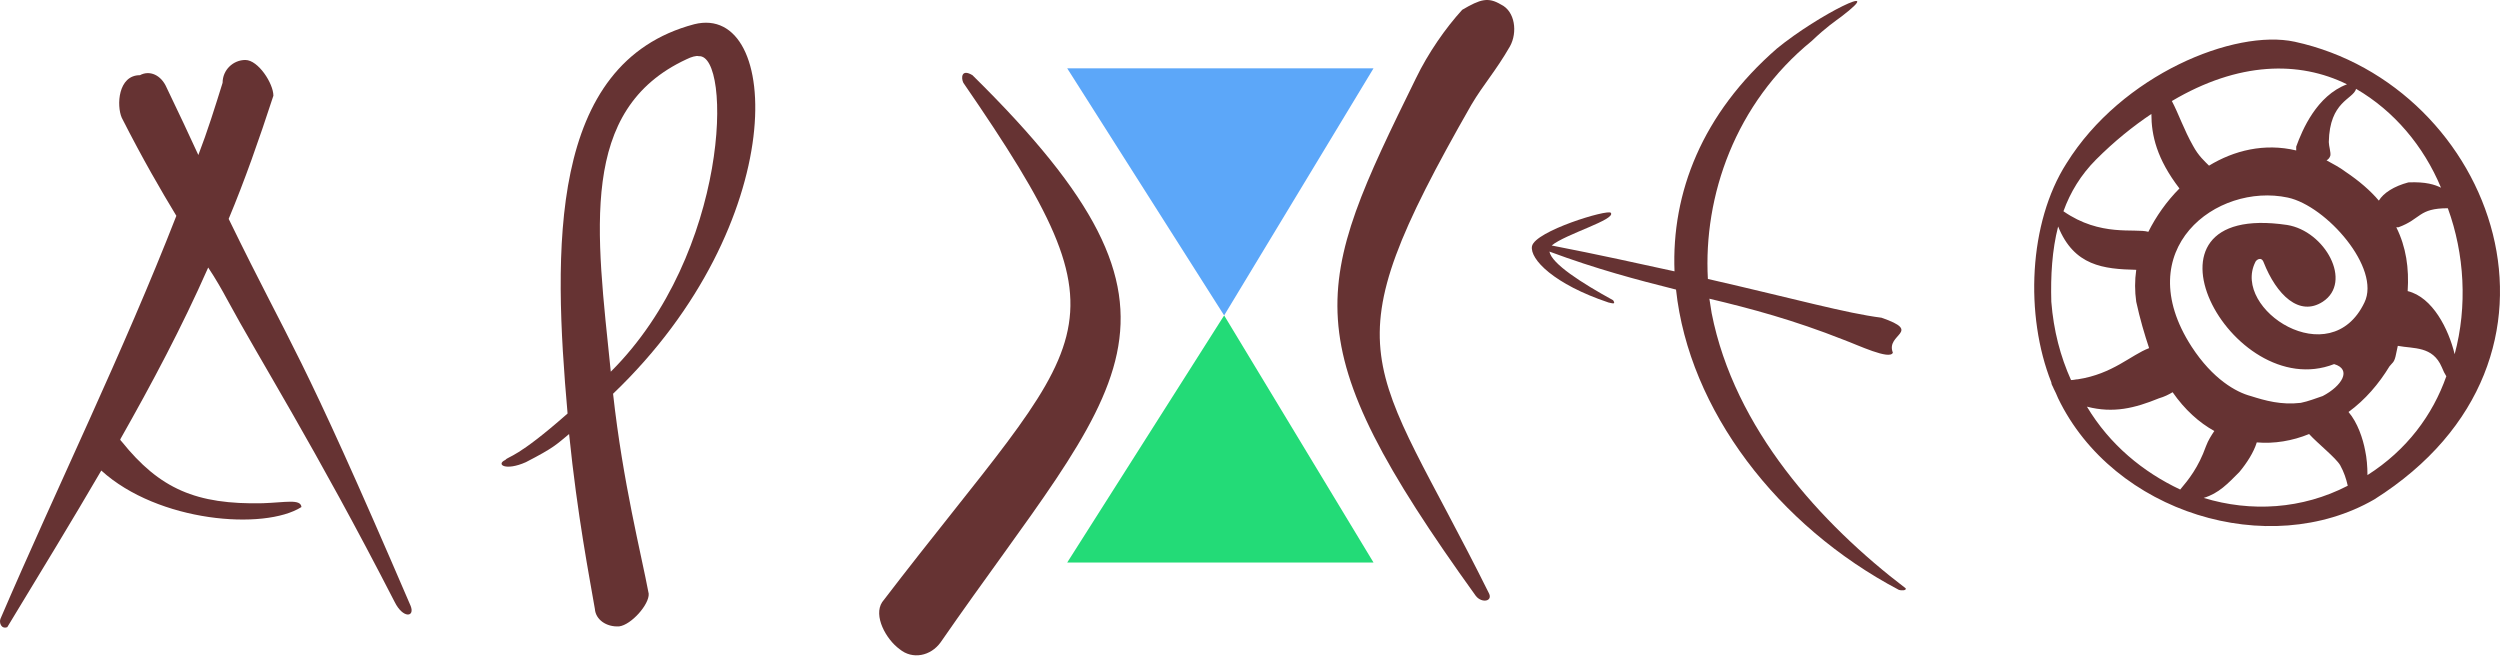 <svg width="234" height="62" viewBox="0 0 234 62" fill="none" xmlns="http://www.w3.org/2000/svg">
<path fill-rule="evenodd" clip-rule="evenodd" d="M128.561 52.652L114.58 29.524L99.891 52.652H128.561Z" fill="#23DB77"/>
<path fill-rule="evenodd" clip-rule="evenodd" d="M128.561 6.396L114.58 29.524L99.891 6.396H128.561Z" fill="#5CA7F9"/>
<path fill-rule="evenodd" clip-rule="evenodd" d="M55.68 56.994C55.183 54.076 54.048 48.312 53.267 40.626C52.061 41.623 51.848 41.907 49.222 43.259C47.306 44.113 46.383 43.473 47.306 43.046C47.59 42.69 48.37 42.903 53.125 38.705C51.777 23.405 51.28 5.899 64.976 2.269C73.208 0.206 74.06 20.914 57.383 36.855C58.306 45.181 60.009 51.799 60.718 55.57C60.789 56.567 59.086 58.488 57.951 58.63C56.744 58.702 55.751 57.99 55.68 56.994ZM57.17 34.791C68.312 23.689 68.525 5.045 65.402 5.258C65.189 5.187 64.692 5.329 64.267 5.543C54.119 10.24 55.822 21.626 57.17 34.791Z" fill="#663333"/>
<path fill-rule="evenodd" clip-rule="evenodd" d="M11.397 11.022C13.384 14.936 15.087 17.854 16.507 20.202C11.539 32.94 5.365 45.536 0.043 57.919C-0.099 58.274 0.114 58.915 0.681 58.701C3.875 53.435 6.784 48.667 9.481 44.042C14.803 48.881 24.739 49.664 28.216 47.458C28.145 46.675 26.726 47.031 24.597 47.102C18.352 47.244 14.945 45.75 11.397 41.338C11.326 41.266 11.255 41.195 11.255 41.124C14.236 35.858 17.003 30.663 19.487 25.041C20.197 26.109 20.765 27.105 21.261 28.03C24.171 33.438 29.493 41.836 36.945 56.353C37.725 57.919 38.861 57.776 38.435 56.709C27.79 31.944 27.506 33.011 21.403 20.487C22.893 16.929 24.242 13.086 25.59 8.958C25.59 7.82 24.171 5.614 22.964 5.614C21.829 5.614 20.835 6.539 20.835 7.749C20.126 10.026 19.416 12.303 18.565 14.509C17.713 12.659 16.72 10.524 15.584 8.176C15.087 7.037 14.023 6.539 13.1 7.037C11.042 7.037 10.9 9.884 11.397 11.022Z" fill="#663333"/>
<path fill-rule="evenodd" clip-rule="evenodd" d="M141.335 4.333C139.987 6.681 138.851 7.891 137.716 9.813C124.09 33.652 128.277 33.225 139.348 55.499C139.774 56.282 138.709 56.495 138.142 55.784C120.826 31.731 122.884 26.963 132.535 7.322C133.671 4.973 135.303 2.625 136.864 0.917C138.567 -0.079 139.277 -0.293 140.483 0.419C141.832 1.06 142.045 3.052 141.335 4.333Z" fill="#663333"/>
<path fill-rule="evenodd" clip-rule="evenodd" d="M88.04 60.125C104.787 35.929 114.297 29.951 91.02 7.037C89.956 6.397 89.956 7.322 90.169 7.749C106.562 31.588 102.02 30.948 82.575 56.353C81.724 57.634 82.93 59.84 84.207 60.765C85.414 61.761 87.117 61.406 88.04 60.125Z" fill="#663333"/>
<path fill-rule="evenodd" clip-rule="evenodd" d="M178.379 55.072C178.45 55.286 177.953 55.286 177.74 55.215C166.385 49.237 158.082 38.349 156.876 27.105C153.186 26.18 149.425 25.184 145.025 23.547C145.238 24.686 148.005 26.465 150.986 28.101C151.27 28.528 150.915 28.386 150.56 28.315C145.451 26.607 143.18 24.259 143.393 23.049C143.676 21.626 150.489 19.562 150.773 19.918C151.27 20.558 146.515 21.91 145.238 22.978C149.638 23.832 153.47 24.686 156.734 25.397C156.45 18.067 159.289 10.666 166.314 4.546C170.218 1.344 176.817 -1.858 172.346 1.558C171.779 1.985 170.998 2.483 169.579 3.835C162.411 9.67 159.431 18.352 159.857 26.109C168.23 28.03 172.772 29.311 176.108 29.738C180.011 31.09 176.462 31.233 177.172 33.012C176.888 33.723 173.908 32.3 172.559 31.802C167.876 29.952 163.902 28.884 159.998 27.959C160.069 28.457 160.14 28.884 160.211 29.311C162.34 40.128 170.43 49.023 178.379 55.072Z" fill="#663333"/>
<path fill-rule="evenodd" clip-rule="evenodd" d="M206.764 15.505C206.338 15.079 205.77 14.58 205.273 13.655C204.422 12.161 203.925 10.666 203.286 9.457C209.531 5.756 215.208 5.685 219.679 7.891C216.841 8.958 215.492 12.161 214.925 13.726C214.925 13.869 214.925 13.94 214.925 14.082C211.944 13.371 209.105 14.082 206.764 15.505ZM201.37 10.666C201.37 12.659 201.867 14.865 203.996 17.64C202.79 18.85 201.796 20.273 201.086 21.697C199.809 21.341 196.616 22.195 193.138 19.775C193.777 17.996 194.77 16.359 196.19 14.936C197.893 13.228 199.667 11.805 201.37 10.666ZM192.641 21.198C194.132 24.899 196.899 25.184 199.951 25.255C199.809 26.251 199.809 27.247 199.951 28.244C200.306 29.88 200.732 31.304 201.157 32.584C199.454 33.225 197.751 35.004 194.487 35.502C194.274 35.502 194.132 35.573 193.848 35.573C192.854 33.367 192.216 30.948 192.003 28.244C191.932 25.824 192.074 23.404 192.641 21.198ZM192.003 35.787C192.003 36 192.145 36.143 192.216 36.356C192.358 36.641 192.5 36.925 192.641 37.281C197.822 48.027 212.37 52.439 222.234 46.746C243.098 33.581 233.447 7.962 214.783 3.906C209.176 2.696 198.603 6.966 193.422 15.292C189.874 20.843 189.519 29.524 192.003 35.787ZM195.338 38.064C197.822 38.705 199.809 38.206 202.08 37.281C202.577 37.139 203.002 36.925 203.357 36.712C204.493 38.349 205.841 39.559 207.26 40.341C206.976 40.768 206.693 41.195 206.48 41.765C205.77 43.757 204.848 44.896 204.067 45.821C200.59 44.184 197.467 41.622 195.338 38.064ZM206.267 46.604C207.686 46.177 208.538 45.252 209.602 44.184C210.312 43.33 210.951 42.334 211.234 41.409C212.867 41.551 214.57 41.266 216.131 40.626C216.983 41.551 218.615 42.832 219.041 43.544C219.395 44.184 219.608 44.825 219.75 45.465C215.492 47.671 210.667 47.956 206.267 46.604ZM221.595 44.469C221.595 43.686 221.524 42.832 221.382 42.191C221.17 41.053 220.673 39.559 219.821 38.562C221.382 37.424 222.66 35.929 223.653 34.292C223.937 33.937 224.079 33.937 224.221 33.367C224.292 33.011 224.363 32.727 224.434 32.371C225.924 32.656 227.698 32.371 228.55 34.364C228.692 34.719 228.834 35.004 228.976 35.218C227.698 38.847 225.286 42.12 221.595 44.469ZM229.756 33.154C229.189 30.805 227.698 27.817 225.357 27.247C225.498 25.112 225.215 23.12 224.292 21.27C224.363 21.27 224.434 21.27 224.505 21.27C226.634 20.487 226.35 19.491 229.118 19.491C230.679 23.76 230.963 28.671 229.756 33.154ZM228.479 17.569C227.911 17.285 227.06 17 225.428 17.071C224.079 17.427 223.086 18.067 222.66 18.779C221.879 17.854 220.815 16.929 219.537 16.075C218.97 15.648 218.402 15.363 217.763 15.007C217.905 14.936 218.047 14.794 218.118 14.58C218.189 14.296 217.976 13.655 217.976 13.299C218.047 9.457 220.247 9.314 220.531 8.318C224.079 10.382 226.847 13.655 228.479 17.569ZM215.35 37.708C213.505 37.922 212.015 37.495 210.667 37.068C209.318 36.712 207.118 35.502 205.131 32.442C199.241 23.333 207.473 17.071 214.144 18.494C217.763 19.277 222.873 25.112 221.311 28.315C218.118 35.004 208.893 28.955 211.092 24.543C211.163 24.33 211.66 23.974 211.873 24.543C213.08 27.603 215.208 29.667 217.408 28.244C220.247 26.393 217.621 21.625 214.073 21.056C198.674 18.779 208.822 37.851 218.473 34.079C220.176 34.577 219.183 36.143 217.408 37.068C216.77 37.281 216.06 37.566 215.35 37.708Z" fill="#663333"/>
</svg>

